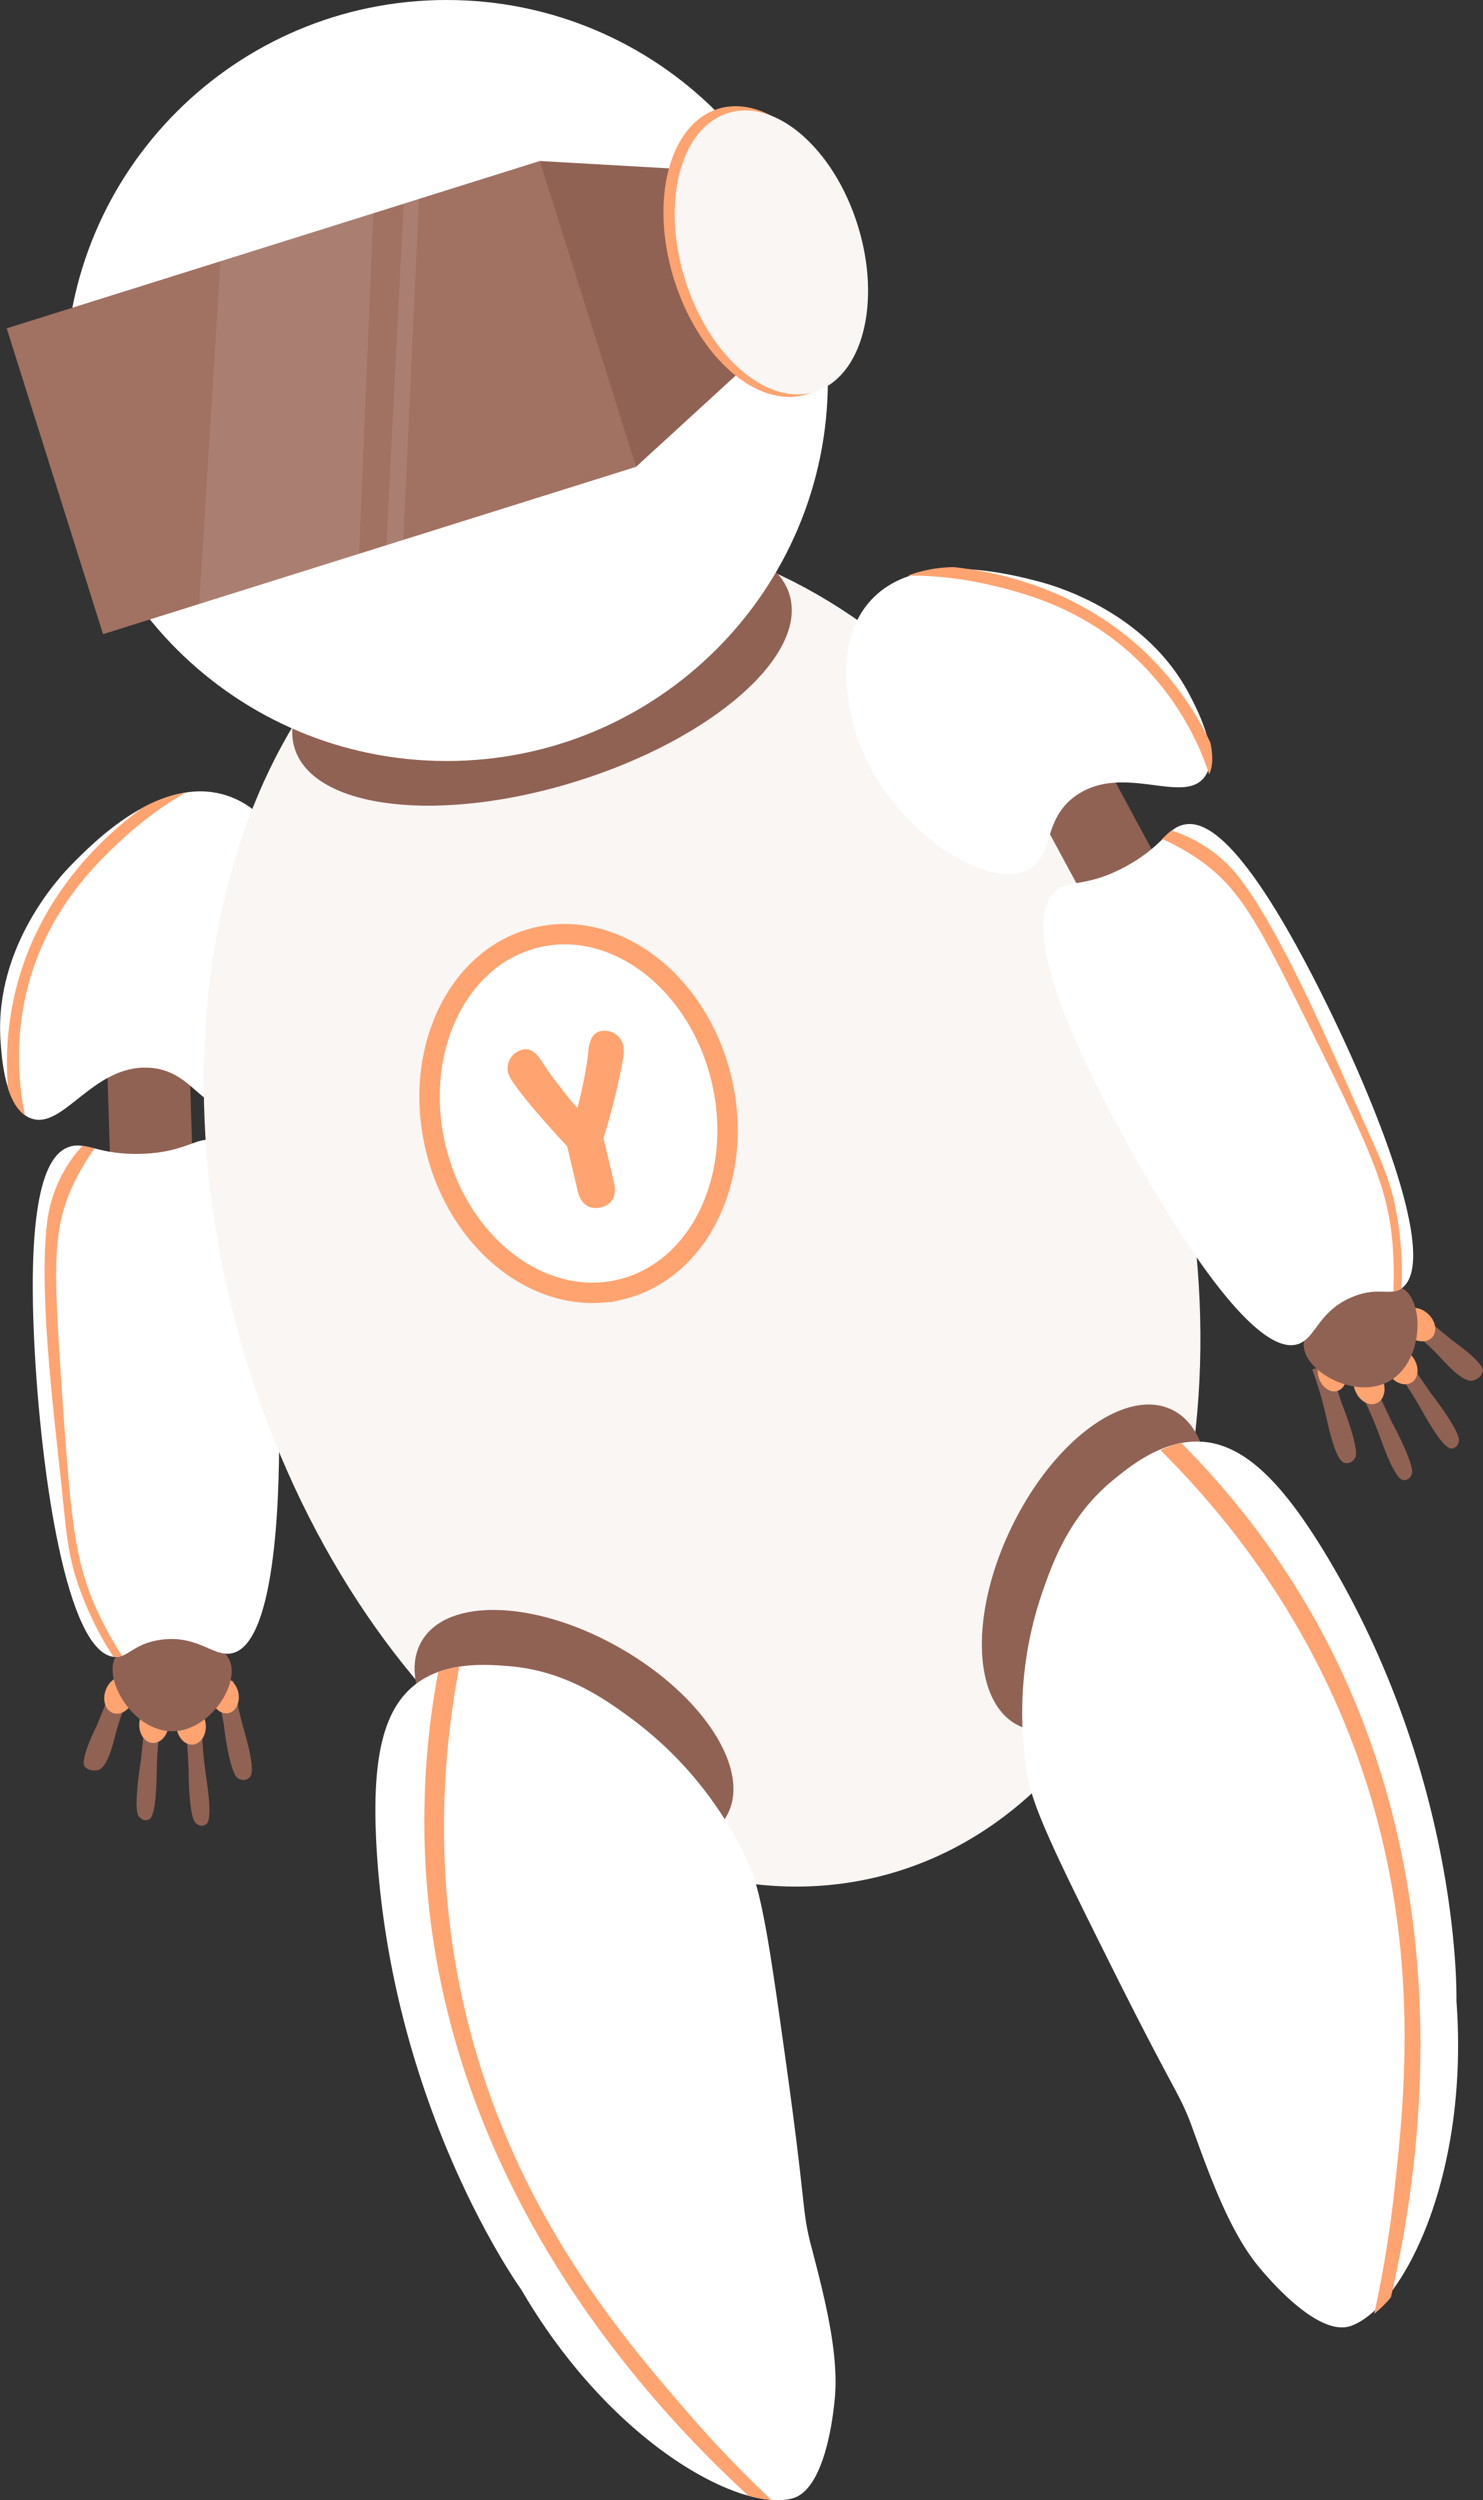 <svg width="420" height="708" fill="none" xmlns="http://www.w3.org/2000/svg"><rect width="100%" height="100%" fill="#333333" stroke="none"/><path d="M40.4 478.625l16.596-.515-1.847-59.309-16.596.515 1.846 59.309zM61.303 476.714a781.144 781.144 0 002.06 11.474c.987 8.374 2.544 14.357 3.895 15.282.57.418 1.266.627 1.972.59a3.112 3.112 0 001.41-.679c1.972-1.653-.867-11.051-1.873-14.682a104.025 104.025 0 01-2.672-12.743M52.764 489.211l.65 11.454c0 8.266.78 14.318 1.884 15.439a2.843 2.843 0 001.745.916 2.537 2.537 0 001.331-.404c1.923-1.269.375-10.824-.138-14.524-.603-4.24-.959-8.511-1.065-12.793" fill="#906254"/><path d="M54.665 494.028c2.287-.233 3.894-2.832 3.59-5.806-.304-2.973-2.403-5.195-4.69-4.963-2.286.233-3.893 2.832-3.59 5.805.304 2.974 2.404 5.196 4.69 4.964zM64.692 485.133c2.128-.441 3.386-3.037 2.811-5.799-.575-2.761-2.766-4.642-4.893-4.201-2.128.441-3.386 3.037-2.81 5.799.574 2.762 2.765 4.643 4.892 4.201z" fill="#FFA370"/><path d="M41.089 487.302l-1.213 11.405c-1.302 8.167-1.558 14.249-.641 15.538.364.568.92.987 1.568 1.18.468.073.948.008 1.38-.187 2.1-.984 2.13-10.637 2.219-14.357.086-4.279.416-8.55.986-12.792" fill="#906254"/><path d="M47.755 488.578c.283-2.975-1.341-5.564-3.63-5.781-2.287-.217-4.371 2.02-4.655 4.995-.283 2.976 1.342 5.564 3.63 5.781 2.287.217 4.371-2.019 4.655-4.995z" fill="#FFA370"/><path d="M30.864 480.207l-3.45 8.473c-3.008 6.032-4.35 10.588-3.393 11.631.494.494 1.121.836 1.805.984a5.3 5.3 0 001.794 0c2.84-.532 4.487-7.813 5.207-10.608a56.65 56.65 0 013.431-9.496" fill="#906254"/><path d="M37.75 481.48c1.057-2.797.17-5.72-1.98-6.529-2.15-.809-4.75.803-5.807 3.6-1.056 2.797-.169 5.72 1.982 6.529 2.15.809 4.75-.803 5.806-3.6z" fill="#FFA370"/><path d="M32.482 469.688c2.169-4.714 10.333-5.255 13.804-5.481 1.183-.079 15.905-.886 18.804 6.12 2.8 6.76-5.788 19.927-16.3 19.937-10.895.019-19.286-14.111-16.308-20.576zM31.777 347.554l23.319-.723-2.604-83.603-23.318.724 2.604 83.602z" fill="#906254"/><path d="M45.89 464.305c10.364-1.25 14.584 5.038 19.86 3.857 12.877-2.893 13.488-47.962 13.281-65.526-.227-18.697-.927-75.879-18.35-79.707-5.187-1.151-7.81 3.346-20.371 3.808-12.385.453-15.974-3.68-20.875-1.909-4.9 1.772-12.069 9.841-9.683 56.238 1.854 36.084 9.062 87.126 22.68 88.149 3.914.285 5.452-3.956 13.459-4.91zM64.093 225.235c-18.735-5.963-37.548 13.235-43.879 19.681-2.958 3.001-21.8 22.79-20.075 49.654.325 4.92 1.262 19.474 8.677 22.15 9.11 3.287 17.443-15.173 33.268-14.367 12.178.611 14.525 11.907 23.202 10.963 14.278-1.555 28.92-34.442 20.51-61.296-1.44-4.526-6.913-22.062-21.703-26.785z" fill="#fff"/><path d="M52.587 224.438a38.507 38.507 0 00-12.444 4.437c-10.55 7.774-27.61 23.283-34.856 48.366a86.593 86.593 0 00-3.018 30.918c.986 3.188 2.534 6.061 4.812 7.656a79.884 79.884 0 011.312-38.269c5.916-20.399 18.537-32.651 25.41-39.125a101.07 101.07 0 0118.784-13.983zM23.34 324.474a39.106 39.106 0 00-10.106 22.633c-2.11 19.238 1.854 51.927 3.668 68.813 1.972 18.421 2.12 24.542 6.005 34.973a94.715 94.715 0 009.19 18.263l.305.049c.734.05 1.47-.058 2.16-.315a106.322 106.322 0 01-5.828-10.243c-7.503-15.095-8.637-26.49-11.349-67.062-2.219-33.201-2.702-44.055 4.003-57.448a64.04 64.04 0 015.414-8.925 30.713 30.713 0 00-3.461-.738z" fill="#FFA370"/><path d="M367.492 324.438l-14.617 7.861 28.206 52.235 14.618-7.861-28.207-52.235z" fill="#906254"/><path d="M251.72 530.667c72.245-20.252 107.135-120.785 77.929-224.546-29.205-103.761-111.447-171.458-183.692-151.206C73.712 175.167 38.822 275.7 68.028 379.461 97.234 483.222 179.475 550.919 251.72 530.667z" fill="#F9F6F4"/><path d="M333.955 455.381c11.961-24.714 11.027-49.872-2.085-56.192-13.113-6.32-33.439 8.59-45.399 33.304-11.961 24.713-11.027 49.871 2.086 56.191 13.112 6.321 33.438-8.59 45.398-33.303zM376.281 386.183c1.236 3.719 2.462 7.432 3.678 11.139 3.106 7.872 4.634 13.914 3.885 15.38a3.127 3.127 0 01-1.499 1.486 3.089 3.089 0 01-1.568.069c-2.524-.531-4.536-10.195-5.384-13.885a104.446 104.446 0 00-3.747-12.546M389.217 392.215l4.93 10.44c3.944 7.331 6.172 13.039 5.729 14.554a2.827 2.827 0 01-1.105 1.644c-.421.22-.896.315-1.37.275-2.318-.207-5.532-9.407-6.843-12.92a111.051 111.051 0 00-5.187-11.809" fill="#906254"/><path d="M389.821 397.396c2.132-.884 2.923-3.851 1.767-6.626-1.157-2.775-3.822-4.308-5.954-3.423-2.132.885-2.923 3.852-1.767 6.627 1.156 2.775 3.822 4.307 5.954 3.422zM378.765 393.89c2.097-.632 3.128-3.352 2.304-6.075-.825-2.724-3.192-4.419-5.289-3.787-2.096.632-3.127 3.352-2.303 6.076.824 2.723 3.192 4.418 5.288 3.786z" fill="#FFA370"/><path d="M398.623 384.943c2.189 3.168 4.372 6.34 6.548 9.515 5.068 6.603 8.213 11.868 8.016 13.442a2.848 2.848 0 01-.818 1.791 2.43 2.43 0 01-1.312.492c-2.317.168-6.991-8.384-8.874-11.641a112.778 112.778 0 00-7.04-10.824" fill="#906254"/><path d="M399.883 391.444c1.918-1.283 2.113-4.347.436-6.844-1.677-2.496-4.591-3.479-6.509-2.196-1.917 1.283-2.113 4.347-.436 6.843 1.677 2.497 4.592 3.48 6.509 2.197z" fill="#FFA370"/><path d="M404.274 373.804l7.109 5.845c5.561 3.936 8.874 7.292 8.588 8.659a3.591 3.591 0 01-1.114 1.772c-.48.369-1.02.652-1.597.836-2.771.876-7.711-4.773-9.693-6.888a57.38 57.38 0 00-7.602-6.79" fill="#906254"/><path d="M405.66 378.649c1.514-1.741.897-4.748-1.378-6.718-2.274-1.97-5.345-2.156-6.858-.415-1.514 1.74-.897 4.748 1.378 6.717 2.274 1.97 5.345 2.156 6.858.416z" fill="#FFA370"/><path d="M397.806 365.253c-4.181-3.14-11.665.285-14.86 1.751-1.084.502-14.494 6.81-13.706 14.396.77 7.322 14.673 14.859 23.991 9.841 9.663-5.186 10.304-21.688 4.575-25.988zM296.547 185.663l-20.537 11.045 39.76 73.631 20.537-11.045-39.76-73.631z" fill="#906254"/><path d="M382.759 367.378c-9.594 4.113-10.087 11.661-15.244 13.274-12.602 3.936-35.774-34.746-44.421-50.047-9.19-16.266-37.331-66.108-24.178-78.152 3.945-3.582 8.441-.984 19.544-6.888 10.935-5.806 11.97-11.179 17.097-12.094 5.128-.915 15.382 2.47 36.631 43.809 16.536 32.148 35.941 79.913 24.701 87.579-3.264 2.243-6.725-.66-14.13 2.519zM246.281 170.404c12.927-14.76 39.007-8.029 47.754-5.766 4.082 1.053 30.468 8.276 42.892 32.178 2.278 4.379 9.002 17.329 4.033 23.439-6.104 7.509-22.787-4.005-35.931 4.842-10.107 6.8-6.271 17.712-14.189 21.344-13.036 6.022-42.587-14.584-49.302-41.92-1.114-4.605-5.482-22.475 4.743-34.117zM315.531 418.892c-12.523 10.135-17.196 22.997-20.361 32.089a105.077 105.077 0 00-4.023 52.597c1.686 9.2 9.061 24.098 23.733 53.501 14.791 29.629 18.153 34.51 20.815 40.493 1.312 2.952 2.071 5.225 2.406 6.15 4.595 12.675 9.93 27.366 17.581 37.187.986 1.24 16.96 21.422 27.018 17.712 14.652-5.363 33.456-42.313 29.778-91.977 0 0 1.587-62.594-37.036-126.536-12.907-21.364-23.783-31.588-35.98-31.883-10.501-.226-19.306 6.898-23.931 10.667z" fill="#fff"/><path d="M205.756 514.29c7.248-12.604-6.213-33.896-30.065-47.556-23.852-13.66-49.064-14.516-56.312-1.912-7.248 12.604 6.213 33.896 30.065 47.556 23.853 13.66 49.064 14.516 56.312 1.912z" fill="#906254"/><path d="M144.069 471.813c16.062 1.299 27.205 9.289 34.965 15.007a105.318 105.318 0 0133.071 41.142c3.816 8.551 6.153 24.994 10.689 57.536 4.555 32.778 4.535 38.702 5.719 45.138.591 3.188 1.252 5.49 1.498 6.435 3.373 13.048 7.287 28.183 6.528 40.601-.099 1.575-1.883 27.238-12.266 29.866-15.126 3.827-51.55-16.07-76.615-59.131 0 0-36.72-50.766-41.019-125.306-1.429-24.906 1.755-39.48 11.655-46.594 8.49-6.091 19.75-5.156 25.775-4.694z" fill="#fff"/><path d="M163.264 221.263c38.687-12.064 65.678-35.802 60.286-53.019-5.391-17.217-41.123-21.394-79.809-9.329-38.686 12.065-65.677 35.803-60.286 53.02 5.391 17.217 41.123 21.393 79.809 9.328z" fill="#906254"/><path d="M126.488 215.503c59.63 0 107.97-48.242 107.97-107.752S186.118 0 126.488 0c-59.63 0-107.97 48.242-107.97 107.751 0 59.51 48.34 107.752 107.97 107.752z" fill="#fff"/><path d="M206.731 78.122l.917-29.403-54.813-3.129c-1.21 13.554-2.426 27.11-3.649 40.67l-6.803 6.052 37.775 39.863 42.014-38.495-15.441-15.558z" fill="#906254"/><path d="M152.87 45.593L1.895 92.983l27.292 86.595 150.976-47.391-27.293-86.594z" fill="#A17162"/><path d="M228.459 111.662c13.849-4.276 19.466-25.84 12.545-48.165-6.92-22.325-23.757-36.957-37.606-32.681-13.849 4.275-19.466 25.84-12.545 48.164 6.921 22.325 23.758 36.957 37.606 32.682z" fill="#FFA370"/><path d="M230.703 110.967c13.526-4.176 19.012-25.238 12.252-47.044-6.76-21.806-23.205-36.098-36.731-31.922-13.526 4.176-19.012 25.239-12.252 47.045 6.759 21.806 23.204 36.097 36.731 31.921z" fill="#F9F6F4"/><path d="M257.139 162.985a38.513 38.513 0 0113.035-2.381c13.025 1.436 35.596 6.307 54.449 24.394a86.61 86.61 0 0118.143 25.24c.729 3.267.857 6.514-.306 9.033a80.158 80.158 0 00-20.371-32.473c-15.333-14.711-32.441-18.972-41.641-21.137a101.494 101.494 0 00-23.309-2.676zM331.762 235.183a40.085 40.085 0 0112.483 6.573 39.432 39.432 0 017.622 7.951c11.497 15.587 24.503 45.846 31.415 61.374 7.533 16.926 10.491 22.289 12.374 33.261a94.669 94.669 0 011.233 20.398 1.407 1.407 0 01-.247.187 5.033 5.033 0 01-2.031.817c.187-3.935.15-7.877-.108-11.808-1.075-16.778-5.828-27.238-23.872-63.647-14.791-29.826-19.8-39.46-32.332-47.696a63.581 63.581 0 00-9.16-5.009 30.107 30.107 0 012.623-2.401zM218.476 707.921a331.386 331.386 0 01-24.227-25.339c-17.315-20.084-46.343-53.787-60.434-104.956-11.635-42.196-8.637-79.904-3.737-105.666a30.84 30.84 0 00-5.975 1.526 229.02 229.02 0 00-3.333 58.717c6.301 85.827 60.375 146.237 91.169 174.527a34.063 34.063 0 006.537 1.191zM389.187 655.227a329.394 329.394 0 005.689-34.589c2.899-26.313 7.77-70.476-9.525-120.662-14.268-41.329-38.08-70.85-56.706-89.311a32.017 32.017 0 015.797-2.115 229.856 229.856 0 0135.981 46.594c43.385 74.392 32.903 154.709 23.487 195.418a33.321 33.321 0 01-4.723 4.665z" fill="#FFA370"/><path d="M175.628 365.197c22.374-5.261 35.238-31.856 28.734-59.399-6.504-27.544-29.913-45.607-52.287-40.346-22.373 5.262-35.238 31.856-28.734 59.4 6.504 27.544 29.914 45.607 52.287 40.345z" fill="#fff" stroke="#FFA370" stroke-width="5.77" stroke-miterlimit="10"/><path d="M176.5 299.647a193.905 193.905 0 01-5.581 22.633l2.958 12.507c.887 3.788-.405 6.347-3.718 7.124-3.313.778-5.669-.915-6.567-4.713l-2.958-12.566c-7.227-7.784-12.246-13.698-15.027-17.713a10.31 10.31 0 01-1.755-3.306c-.269-1.39.01-2.83.78-4.018a5.49 5.49 0 013.352-2.359c2.149-.511 3.845.709 5.719 3.71a76.898 76.898 0 004.742 6.603 73.042 73.042 0 005.078 6.189c.513-1.741 1.124-4.339 1.795-7.734.67-3.395 1.094-6.012 1.272-8.089.335-3.523 1.311-5.363 3.461-5.904a5.511 5.511 0 013.995.669 5.497 5.497 0 012.454 3.218 10.36 10.36 0 010 3.749z" fill="#FFA370"/><path d="M62.516 72.584l43.239-12.36-4.308 101.881-45.196 11.879 6.265-101.4zM114.532 53.554l4.388-3.056-4.857 105.899-4.842 1.972 5.311-104.815z" fill="#fff" fill-opacity=".1"/></svg>